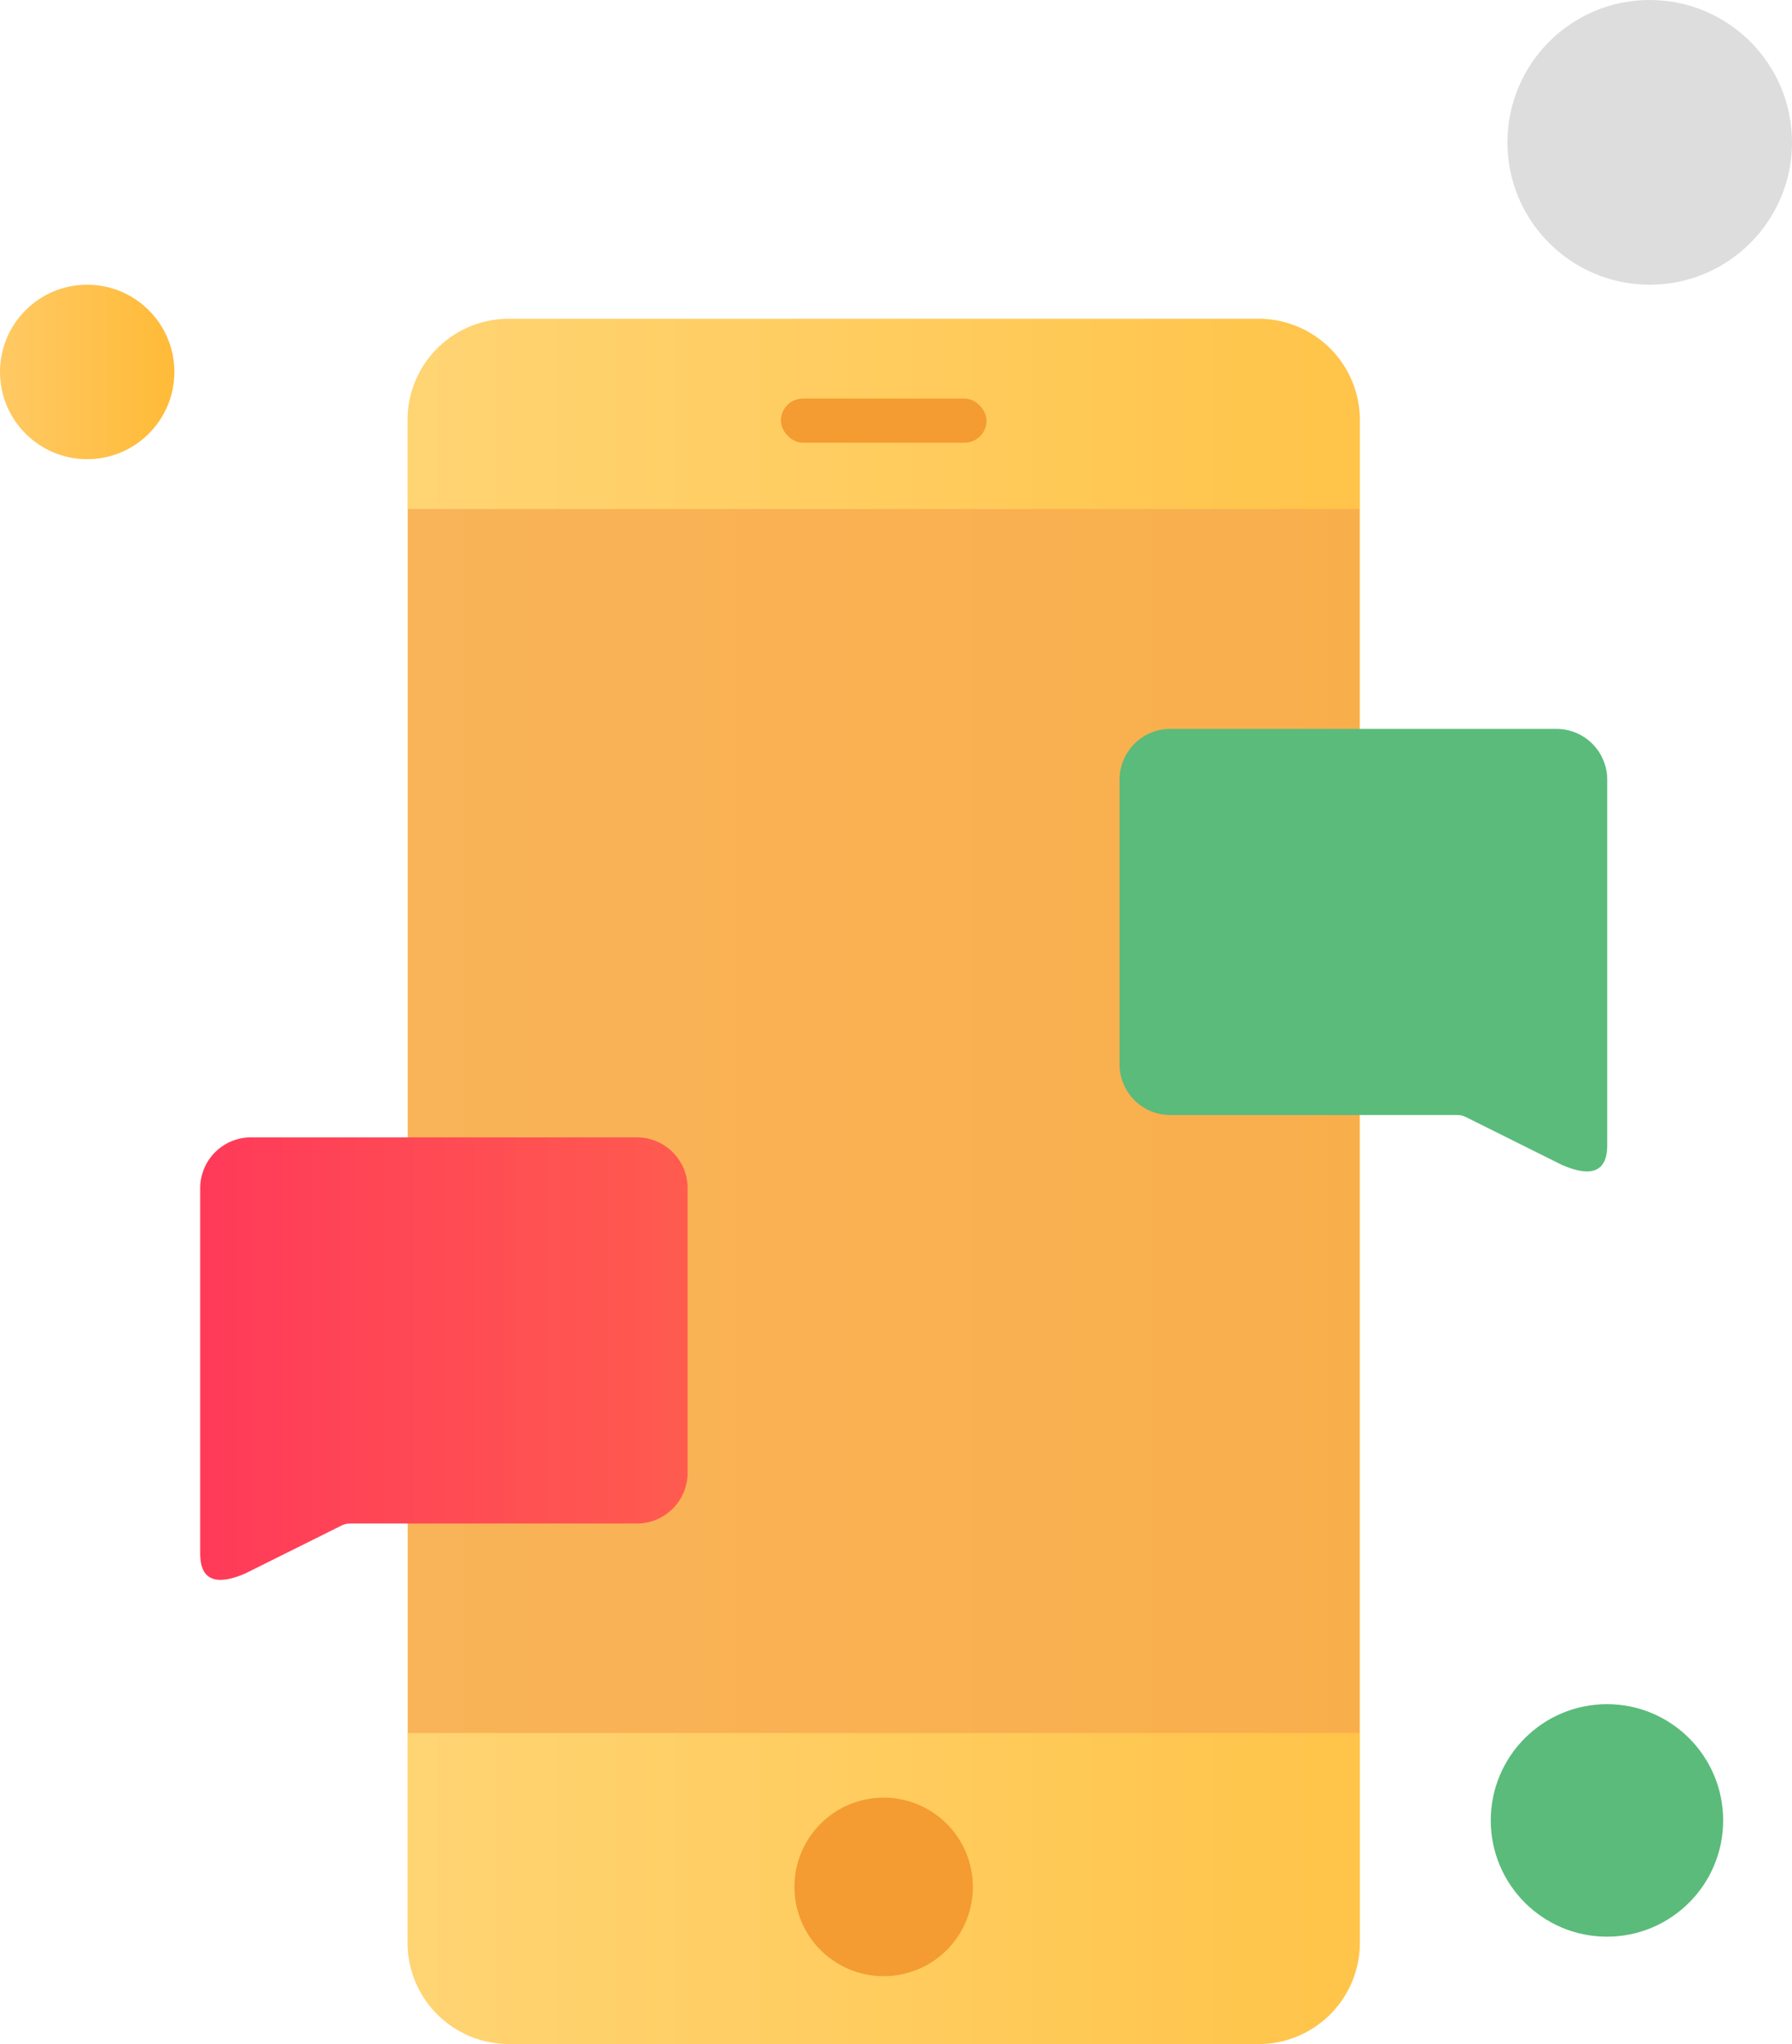 <svg xmlns="http://www.w3.org/2000/svg" xmlns:xlink="http://www.w3.org/1999/xlink" viewBox="0 0 203.28 231.74"><defs><style>.cls-1{fill:url(#linear-gradient);}.cls-2{fill:#f49b31;}.cls-3{fill:#f7a64d;opacity:0.7;}.cls-4{fill:url(#linear-gradient-2);}.cls-5{fill:#5abb7b;}.cls-6{fill:#ddd;}.cls-7{fill:url(#linear-gradient-3);}.cls-8{fill:#fff;}</style><linearGradient id="linear-gradient" x1="46.28" y1="133.94" x2="154.21" y2="133.94" gradientUnits="userSpaceOnUse"><stop offset="0" stop-color="#ffd473"/><stop offset="1" stop-color="#ffc449"/></linearGradient><linearGradient id="linear-gradient-2" y1="42.17" x2="19.77" y2="42.17" gradientUnits="userSpaceOnUse"><stop offset="0" stop-color="#ffc963"/><stop offset="1" stop-color="#ffbb38"/></linearGradient><linearGradient id="linear-gradient-3" x1="22.73" y1="154.03" x2="78" y2="154.03" gradientUnits="userSpaceOnUse"><stop offset="0" stop-color="#ff3a59"/><stop offset="1" stop-color="#ff5b4f"/></linearGradient></defs><title>Toll Free short code</title><g id="Layer_2" data-name="Layer 2"><g id="Layer_1-2" data-name="Layer 1"><path class="cls-1" d="M142.71,231.74h-85a11.48,11.48,0,0,1-11.48-11.48V47.62A11.48,11.48,0,0,1,57.76,36.14h85a11.49,11.49,0,0,1,11.5,11.48V220.27a11.49,11.49,0,0,1-11.5,11.48Zm0,0"/><path class="cls-2" d="M110.36,213.92a10.12,10.12,0,1,1-10.11-10.11,10.12,10.12,0,0,1,10.11,10.11Zm0,0"/><rect class="cls-3" x="46.28" y="57.71" width="107.93" height="138.77"/><rect class="cls-2" x="88.58" y="45.19" width="23.33" height="5" rx="2.5" ry="2.5"/><circle class="cls-4" cx="9.89" cy="42.17" r="9.89"/><circle class="cls-5" cx="182.29" cy="206.39" r="13.18"/><circle class="cls-6" cx="187.14" cy="16.14" r="16.14"/><path class="cls-5" d="M132.77,126.42h32.5a2.14,2.14,0,0,1,1,.22l10.91,5.43.14.06c5,2.12,5-1.3,5-2.51,0-4.44,0,0,0-6.81V88.38a5.76,5.76,0,0,0-5.74-5.74H132.77A5.76,5.76,0,0,0,127,88.38v32.3A5.76,5.76,0,0,0,132.77,126.42Z"/><path class="cls-7" d="M72.26,172.73H39.76a2.14,2.14,0,0,0-1,.22l-10.91,5.43-.14.06c-5,2.12-5-1.3-5-2.51,0-4.44,0,0,0-6.81V134.69a5.76,5.76,0,0,1,5.74-5.74H72.26A5.76,5.76,0,0,1,78,134.69V167A5.76,5.76,0,0,1,72.26,172.73Z"/><line class="cls-8" x1="167.22" y1="95.55" x2="146.24" y2="95.55"/></g></g></svg>